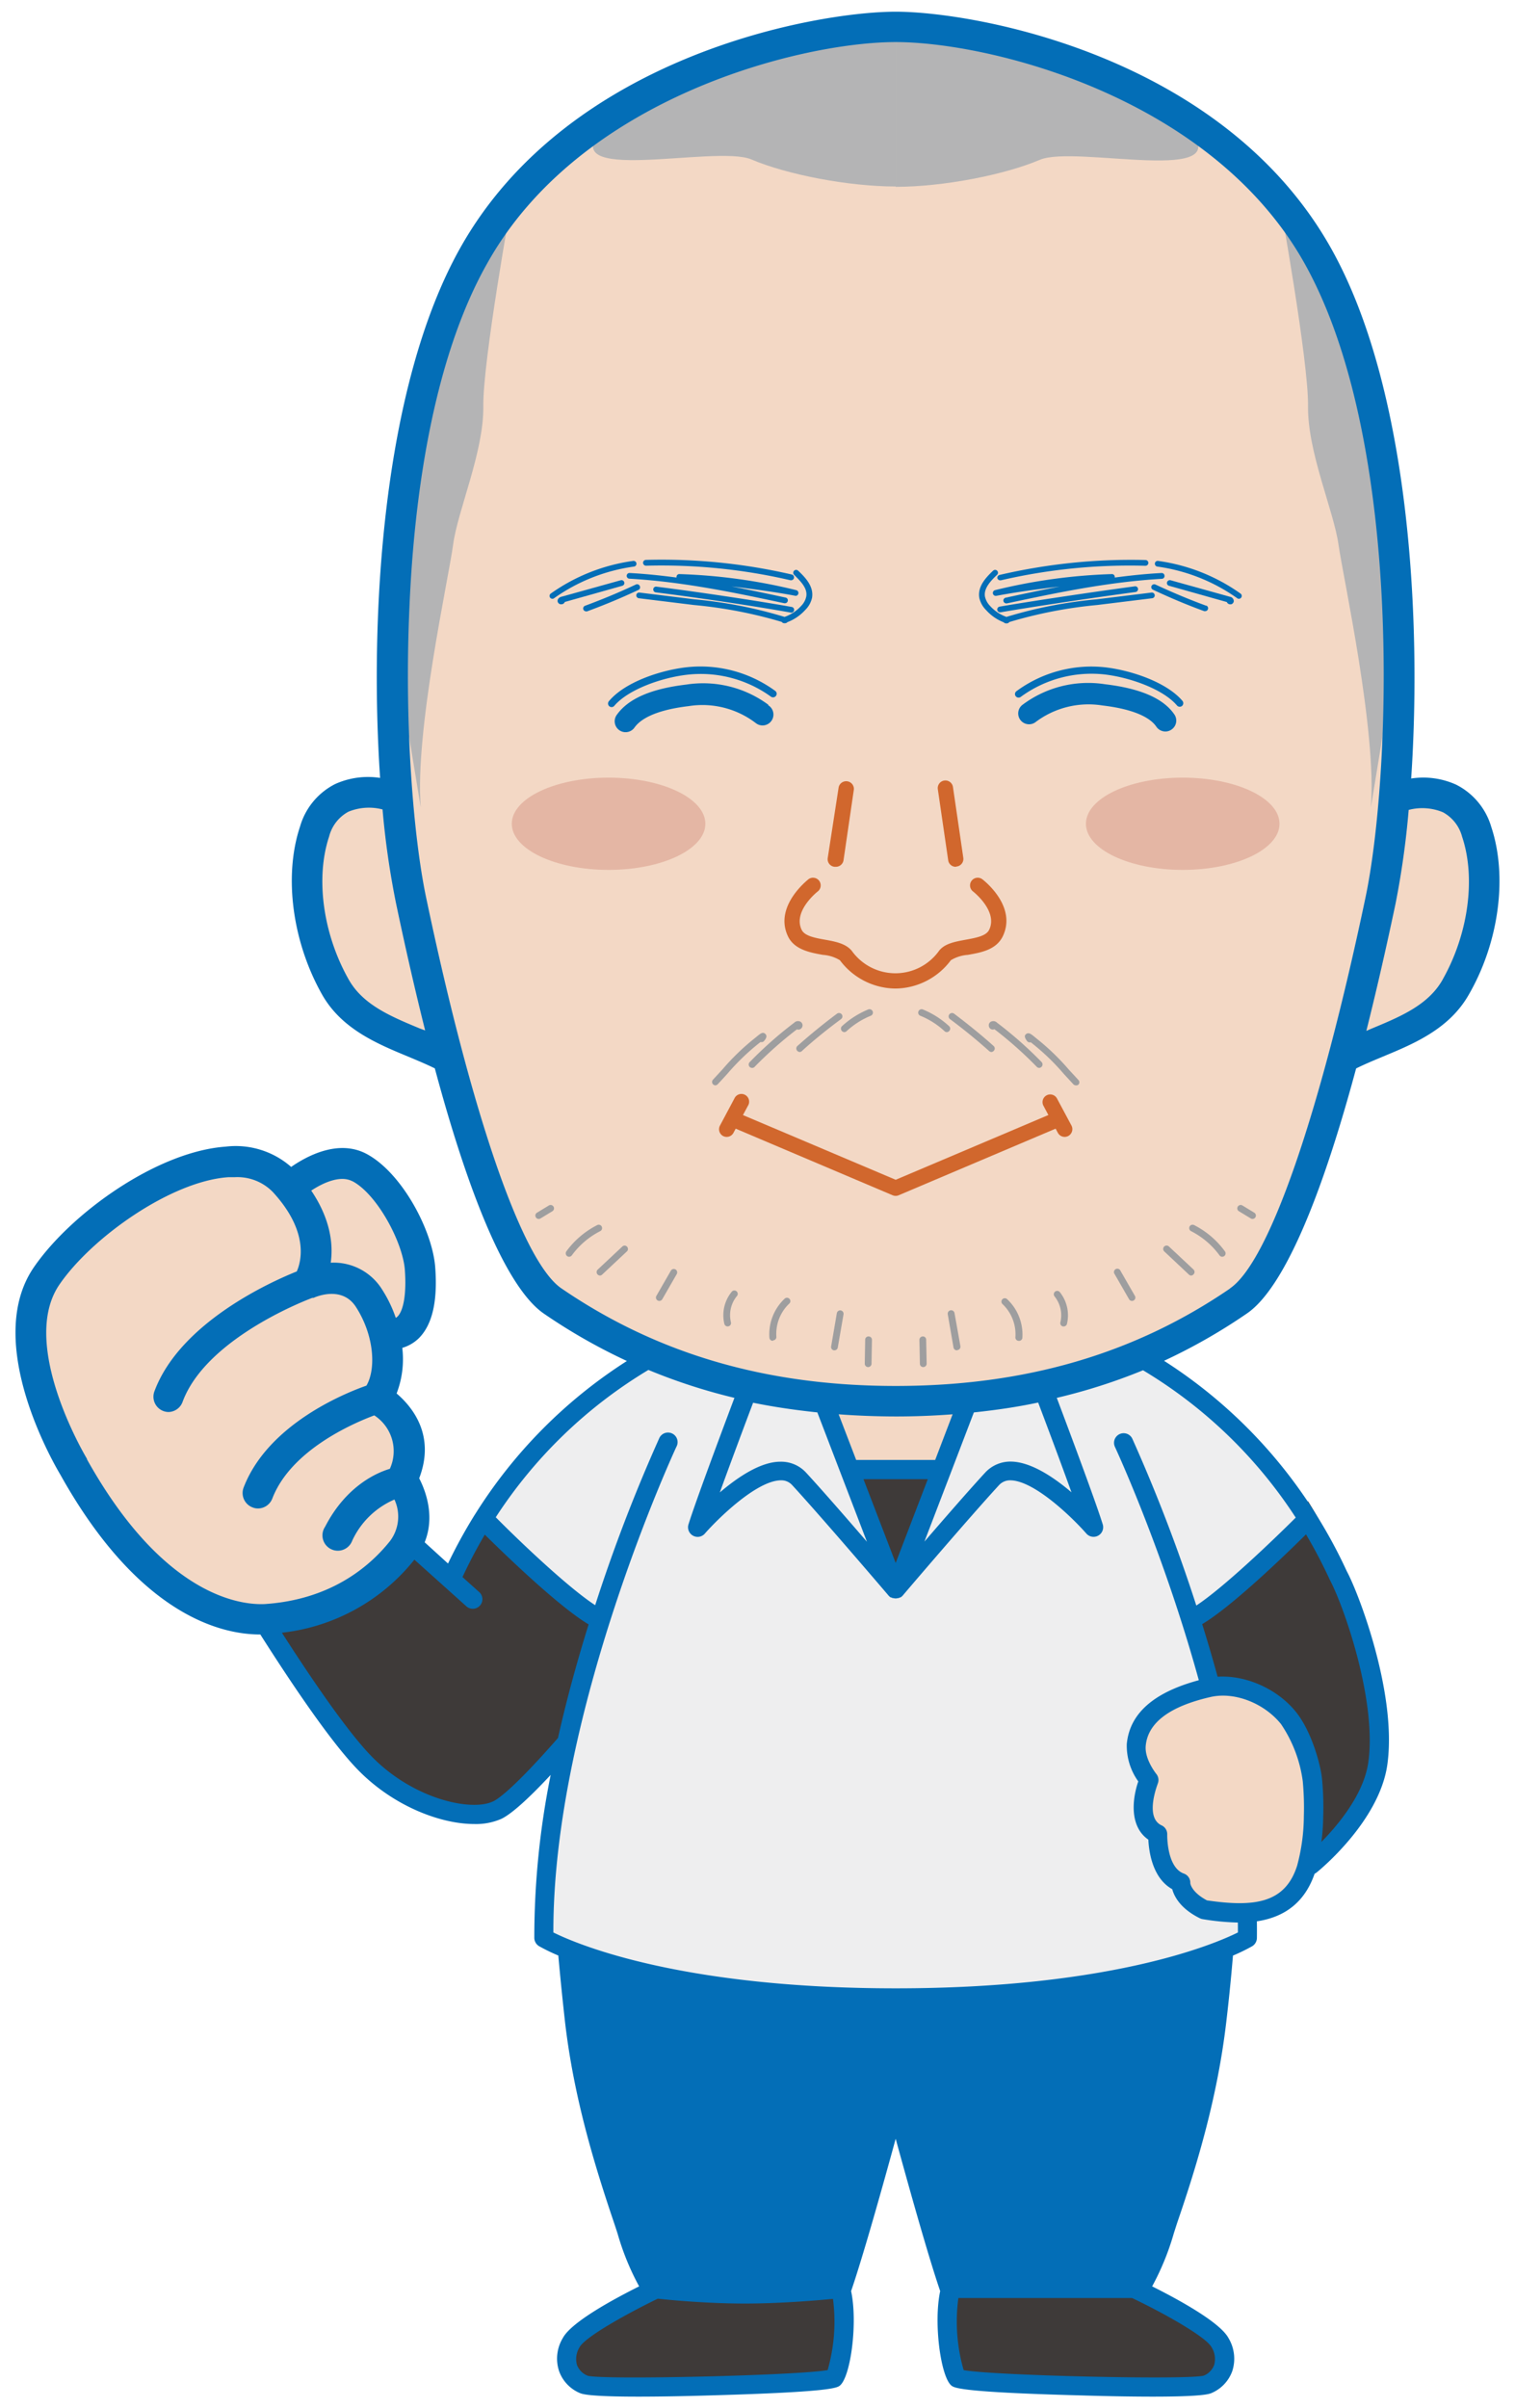 <svg id="レイヤー_1" data-name="レイヤー 1" xmlns="http://www.w3.org/2000/svg" viewBox="0 0 224 356"><defs><style>.cls-1{fill:#3e3a39;}.cls-2{fill:#f3d8c5;}.cls-3{fill:#eeeeef;}.cls-4{fill:#b4b4b5;}.cls-5{fill:#e4b6a4;}.cls-6{fill:#9e9e9f;}.cls-7{fill:#d1672d;}.cls-8{fill:#036eb7;}</style></defs><path class="cls-1" d="M193.43,275.6s10-6.94,10.32-17.54c.29-9.69-3.85-24-5.85-27.77a73.13,73.13,0,0,0-4.5-8.36h0s-12.36,12.54-17.23,14.8h-.09l-5,33.12Z"/><path class="cls-1" d="M83.81,257.58c-3.36,3.85-8.08,8.95-10.32,10-3.71,1.76-12.89-.18-19.47-6.88-4.4-4.48-11.23-14.92-15.29-21.38l5.81-16.14,15.86,4.59,6.27,5.63h0a83.5,83.5,0,0,1,4.78-8.89h0s12.36,12.54,17.22,14.8l4,15.15Z"/><path class="cls-2" d="M55.66,206.68c1.73-2.18,2.08-5.82,1.18-9.47l.31.1c4.63.36,5.29-5,4.94-9.75s-4.48-12.59-9-14.95-10.33,3-10.33,3c-.27-.32-.54-.64-.84-1-8-8.64-28,3.77-35.06,14s4,28.25,4,28.25C22,236.72,33.71,239.7,39.39,239.32c9.39-.63,15.91-4.89,20.12-10.16,3.84-4.8-.06-10.44-.06-10.44C63.27,210.65,55.66,206.68,55.66,206.68Z"/><path class="cls-3" d="M132.43,294.67c-37.36,0-52-8.82-52-8.82-.21-15.88,4-33.28,8.36-47.14h-.09c-4.86-2.26-17.22-14.81-17.22-14.81h0a70.38,70.38,0,0,1,25.23-24.08l35.75-18.32,35.74,18.32A70.38,70.38,0,0,1,193.4,223.9h0S181,236.45,176.17,238.71h-.09c4.41,13.86,8.57,31.26,8.36,47.14,0,0-14.66,8.82-52,8.82"/><path class="cls-2" d="M58,117.75s-8.71-3.12-11.49,5.2c-2.42,7.27-.66,16.39,3.07,23,3.34,5.89,10.4,7.34,16,10.16"/><path class="cls-2" d="M132.43,207.13c25.9,0,41.94-8.79,50.72-14.8s17.27-41.63,21-59.2,6-68-9.25-95.28S144.07,4,132.43,4,85.25,10.56,70,37.85,57,115.55,60.74,133.13s12.17,53.19,21,59.2,24.83,14.8,50.73,14.8"/><path class="cls-2" d="M206.86,117.75s8.71-3.12,11.48,5.2c2.42,7.27.66,16.39-3.07,23-3.33,5.89-10.4,7.34-16,10.16"/><path class="cls-4" d="M75.67,29.61s-4.3,23.75-4.21,30.46S67.66,75.49,67,80.49s-5.7,27.58-4.79,38.87L58.07,94.3l4.1-33.52L67,42.07Z"/><path class="cls-4" d="M189.18,29.61s4.31,23.75,4.22,30.46,3.79,15.42,4.5,20.42,5.69,27.58,4.79,38.87l4.1-25.06-4.1-33.52L197.9,42.07Z"/><path class="cls-4" d="M132.43,4c14.67,0,29.72,5.77,43.19,14.85,7.9,8.8-16.59,2.53-21.86,4.77s-14.34,4-21.33,4h0"/><path class="cls-4" d="M132.43,4C117.75,4,102.7,9.72,89.23,18.8c-7.9,8.8,16.59,2.53,21.86,4.77s14.34,4,21.34,4h0"/><path class="cls-1" d="M97.16,338.3s-11.19,5.26-12.69,8-.38,5.2,1.87,6.18,36-.11,36.94-.92,2.32-8.79,1-13.29"/><path class="cls-1" d="M167.7,338.3s11.19,5.26,12.69,8,.37,5.2-1.88,6.18-36-.11-36.94-.92-2.31-8.79-1-13.29"/><polygon class="cls-1" points="125.54 217.6 138.37 217.48 132.49 234.19 125.54 217.6"/><polygon class="cls-2" points="122.49 207.48 125.54 217.6 139.07 217.72 142.72 206.66 122.49 207.48"/><ellipse class="cls-5" cx="89.98" cy="121.78" rx="14.31" ry="6.82"/><ellipse class="cls-5" cx="174.87" cy="121.78" rx="14.31" ry="6.82"/><path class="cls-6" d="M105.78,160.45a.5.5,0,0,1-.36-.84l1.42-1.54a34.57,34.57,0,0,1,4.73-4.57l.37-.3c.51-.42.85-.69,1.21-.36s.07.74-.14,1a.48.48,0,0,1-.55.2l-.3.23a34.24,34.24,0,0,0-4.59,4.44c-.48.53-.95,1.05-1.43,1.55A.51.51,0,0,1,105.78,160.45Z"/><path class="cls-6" d="M111.2,157.87a.5.5,0,0,1-.36-.85,58.14,58.14,0,0,1,6.6-5.84.78.78,0,0,1,.91-.14.62.62,0,0,1,.31.57.64.64,0,0,1-.4.56.58.58,0,0,1-.43,0,57.69,57.69,0,0,0-6.28,5.57A.47.47,0,0,1,111.2,157.87Z"/><path class="cls-6" d="M118.26,155.52a.52.52,0,0,1-.38-.17.5.5,0,0,1,0-.7c1.88-1.68,3.86-3.29,5.88-4.8a.51.51,0,0,1,.7.11.5.5,0,0,1-.11.7c-2,1.48-4,3.08-5.8,4.73A.48.48,0,0,1,118.26,155.52Z"/><path class="cls-6" d="M124.85,152.58a.5.5,0,0,1-.37-.16.51.51,0,0,1,0-.71,13.28,13.28,0,0,1,3.89-2.48.51.51,0,0,1,.66.28.5.5,0,0,1-.28.65,11.93,11.93,0,0,0-3.59,2.29A.5.5,0,0,1,124.85,152.58Z"/><path class="cls-6" d="M159.07,160.45a.51.51,0,0,1-.36-.15l-1.43-1.55a33.66,33.66,0,0,0-4.59-4.44l-.29-.23a.5.5,0,0,1-.56-.2c-.21-.3-.5-.71-.14-1s.7-.06,1.21.36l.38.31a35.06,35.06,0,0,1,4.73,4.56l1.42,1.54a.49.49,0,0,1,0,.7A.47.47,0,0,1,159.07,160.45Z"/><path class="cls-6" d="M153.66,157.87a.51.51,0,0,1-.36-.15,58.17,58.17,0,0,0-6.27-5.57.59.59,0,0,1-.83-.54.58.58,0,0,1,.31-.57.78.78,0,0,1,.9.14A59.11,59.11,0,0,1,154,157a.51.51,0,0,1,0,.71A.54.54,0,0,1,153.66,157.87Z"/><path class="cls-6" d="M146.6,155.52a.5.5,0,0,1-.34-.13c-1.85-1.65-3.8-3.25-5.8-4.73a.5.5,0,0,1-.1-.7.51.51,0,0,1,.7-.11c2,1.51,4,3.12,5.87,4.8a.49.49,0,0,1,0,.7A.51.51,0,0,1,146.6,155.52Z"/><path class="cls-6" d="M140,152.58a.5.5,0,0,1-.34-.13,11.69,11.69,0,0,0-3.59-2.29.49.49,0,0,1-.27-.65.5.5,0,0,1,.65-.28,13,13,0,0,1,3.89,2.48.5.5,0,0,1,0,.71A.49.49,0,0,1,140,152.58Z"/><path class="cls-6" d="M84.14,185.79a.53.53,0,0,1-.29-.1.51.51,0,0,1-.11-.7,12.84,12.84,0,0,1,4.56-3.88.49.49,0,0,1,.67.22.5.5,0,0,1-.22.67,11.89,11.89,0,0,0-4.2,3.58A.52.52,0,0,1,84.14,185.79Z"/><path class="cls-6" d="M88.73,188.57a.52.52,0,0,1-.37-.16.5.5,0,0,1,0-.71L92,184.29a.48.48,0,0,1,.7,0,.49.49,0,0,1,0,.7l-3.64,3.41A.51.51,0,0,1,88.73,188.57Z"/><path class="cls-6" d="M97.48,192.32a.47.47,0,0,1-.25-.07.5.5,0,0,1-.18-.68l2.14-3.72a.5.5,0,0,1,.87.5l-2.14,3.72A.51.51,0,0,1,97.48,192.32Z"/><path class="cls-6" d="M107.58,196.09a.5.5,0,0,1-.48-.38,5.47,5.47,0,0,1,1.06-4.71.5.5,0,1,1,.77.63,4.46,4.46,0,0,0-.86,3.84.49.49,0,0,1-.36.6Z"/><path class="cls-6" d="M114.26,198.22a.5.5,0,0,1-.5-.46A7.23,7.23,0,0,1,116,192a.5.5,0,0,1,.71,0,.48.48,0,0,1,0,.7,6.18,6.18,0,0,0-1.92,4.92.5.5,0,0,1-.46.53Z"/><path class="cls-6" d="M123.38,199.62h-.09a.49.49,0,0,1-.4-.58l.84-4.91a.51.51,0,0,1,.58-.41.51.51,0,0,1,.41.58l-.85,4.91A.49.49,0,0,1,123.38,199.62Z"/><path class="cls-6" d="M128.35,202.1h0a.5.5,0,0,1-.49-.51l.06-3.53a.48.48,0,0,1,.51-.49.49.49,0,0,1,.49.51l-.06,3.53A.51.51,0,0,1,128.35,202.1Z"/><path class="cls-6" d="M79.65,180.2a.48.48,0,0,1-.42-.24.49.49,0,0,1,.16-.68l1.76-1.07a.5.5,0,0,1,.69.17.49.49,0,0,1-.17.68l-1.76,1.07A.48.48,0,0,1,79.65,180.2Z"/><path class="cls-6" d="M180.71,185.79a.5.5,0,0,1-.4-.21A11.92,11.92,0,0,0,176.1,182a.51.51,0,0,1-.22-.67.5.5,0,0,1,.68-.22,12.81,12.81,0,0,1,4.55,3.88.5.5,0,0,1-.1.7A.57.57,0,0,1,180.71,185.79Z"/><path class="cls-6" d="M176.13,188.57a.49.49,0,0,1-.34-.14L172.14,185a.5.5,0,0,1,.69-.73l3.64,3.41a.5.5,0,0,1,0,.71A.52.52,0,0,1,176.13,188.57Z"/><path class="cls-6" d="M167.37,192.32a.5.5,0,0,1-.43-.25l-2.14-3.72a.5.5,0,1,1,.86-.5l2.14,3.72a.49.49,0,0,1-.18.68A.47.47,0,0,1,167.37,192.32Z"/><path class="cls-6" d="M157.27,196.09l-.12,0a.5.5,0,0,1-.37-.6,4.46,4.46,0,0,0-.86-3.84.5.5,0,0,1,.07-.7.5.5,0,0,1,.71.07,5.47,5.47,0,0,1,1.05,4.71A.49.49,0,0,1,157.27,196.09Z"/><path class="cls-6" d="M150.59,198.22h0a.5.5,0,0,1-.46-.53,6.15,6.15,0,0,0-1.92-4.92.5.5,0,0,1,0-.7.5.5,0,0,1,.71,0,7.17,7.17,0,0,1,2.24,5.73A.5.5,0,0,1,150.59,198.22Z"/><path class="cls-6" d="M141.47,199.62a.5.5,0,0,1-.49-.42l-.85-4.91a.5.5,0,0,1,1-.17L142,199a.5.5,0,0,1-.41.58Z"/><path class="cls-6" d="M136.51,202.1a.49.49,0,0,1-.5-.49l-.07-3.53a.5.5,0,0,1,.49-.51.48.48,0,0,1,.51.49l.07,3.53a.51.51,0,0,1-.5.51Z"/><path class="cls-6" d="M185.2,180.2a.48.48,0,0,1-.26-.07l-1.76-1.07a.49.49,0,0,1-.17-.68.5.5,0,0,1,.69-.17l1.76,1.07a.5.5,0,0,1-.26.92Z"/><path class="cls-7" d="M123.55,128.14h-.17a1.13,1.13,0,0,1-1-1.28L124,116.38a1.14,1.14,0,0,1,2.25.32l-1.53,10.47A1.14,1.14,0,0,1,123.55,128.14Z"/><path class="cls-7" d="M141.31,128.14a1.12,1.12,0,0,1-1.12-1l-1.53-10.47a1.13,1.13,0,1,1,2.24-.32l1.53,10.47a1.13,1.13,0,0,1-1,1.28Z"/><path class="cls-7" d="M132.43,146.14a10.36,10.36,0,0,1-8.25-4.19,5.58,5.58,0,0,0-2.51-.79c-1.87-.33-4.2-.76-5.15-2.71-2.14-4.43,2.83-8.3,3-8.46a1.13,1.13,0,0,1,1.38,1.8s-3.71,2.91-2.37,5.67c.44.92,2,1.2,3.51,1.47s3,.56,3.89,1.62a7.93,7.93,0,0,0,12.92,0c.83-1.06,2.32-1.33,3.89-1.62s3.06-.55,3.51-1.47c1.34-2.76-2.34-5.64-2.38-5.67a1.13,1.13,0,1,1,1.38-1.8c.21.16,5.18,4,3,8.46-1,2-3.28,2.38-5.15,2.71a5.63,5.63,0,0,0-2.51.79A10.34,10.34,0,0,1,132.43,146.14Z"/><path class="cls-7" d="M132.43,176.79a1.2,1.2,0,0,1-.45-.09l-23.57-10a1.14,1.14,0,1,1,.89-2.09l23.13,9.8,23.12-9.8a1.14,1.14,0,0,1,.89,2.09l-23.57,10A1.12,1.12,0,0,1,132.43,176.79Z"/><path class="cls-7" d="M107.44,168.07a1.12,1.12,0,0,1-.53-.13,1.14,1.14,0,0,1-.46-1.54l2.13-4a1.14,1.14,0,1,1,2,1.08l-2.14,4A1.13,1.13,0,0,1,107.44,168.07Z"/><path class="cls-7" d="M157.41,168.07a1.15,1.15,0,0,1-1-.6l-2.13-4a1.13,1.13,0,1,1,2-1.08l2.14,4a1.15,1.15,0,0,1-.46,1.54A1.16,1.16,0,0,1,157.41,168.07Z"/><path class="cls-8" d="M147.46,85.47a.44.44,0,0,0,.42.32h.1a84.34,84.34,0,0,1,21.36-2.15.43.43,0,0,0,.45-.4.43.43,0,0,0-.4-.45A85.43,85.43,0,0,0,147.77,85,.43.43,0,0,0,147.46,85.47Z"/><path class="cls-8" d="M172.18,85.11a.42.42,0,0,0-.44-.4c-2.33.12-4.64.37-6.92.67,0,0,0-.08,0-.12a.41.41,0,0,0-.44-.39,82.57,82.57,0,0,0-17.28,2.38.43.43,0,0,0,.1.84h.08c3-.57,6.23-1,9.41-1.38-2.76.53-5.45,1.1-8,1.65a.43.43,0,0,0-.33.5.44.44,0,0,0,.42.34h.09c7-1.49,14.92-3.18,22.91-3.63A.41.41,0,0,0,172.18,85.11Z"/><path class="cls-8" d="M162.23,89.44l8.13-1a.42.42,0,0,0-.1-.84l-8.14,1a66,66,0,0,0-13.31,2.6,6,6,0,0,1-2.43-1.63,2.86,2.86,0,0,1-.75-1.39c-.19-1.15.75-2.22,1.79-3.2a.42.42,0,1,0-.58-.62c-1.21,1.14-2.3,2.41-2.05,4a3.66,3.66,0,0,0,1,1.82A6.81,6.81,0,0,0,148.41,92a.4.4,0,0,0,.3.15h.07l0,0a.32.32,0,0,0,.13,0,.41.41,0,0,0,.32-.19A67,67,0,0,1,162.23,89.44Z"/><path class="cls-8" d="M171.23,82.92a.42.42,0,1,0-.11.84,26.72,26.72,0,0,1,11.81,4.68.38.38,0,0,0,.25.08.41.41,0,0,0,.34-.18.42.42,0,0,0-.1-.59A27.52,27.52,0,0,0,171.23,82.92Z"/><path class="cls-8" d="M181.84,88.22l-8.76-2.44a.44.44,0,0,0-.53.3.42.42,0,0,0,.3.52L181.39,89v0a.55.55,0,0,0,.51.34H182a.52.52,0,0,0,.42-.45A.66.66,0,0,0,181.84,88.22Z"/><path class="cls-8" d="M178.35,89.55c-2.54-.93-5.07-2-7.52-3.14a.44.44,0,0,0-.57.21.42.42,0,0,0,.21.56c2.47,1.16,5,2.23,7.58,3.17a.4.4,0,0,0,.15,0,.43.43,0,0,0,.15-.83Z"/><path class="cls-8" d="M147.8,89.68a.43.43,0,0,0-.35.49.41.41,0,0,0,.42.35h.07c5.48-.94,14.43-2.26,19.95-3a.43.43,0,0,0,.37-.48.41.41,0,0,0-.48-.36C162.25,87.42,153.29,88.74,147.8,89.68Z"/><path class="cls-8" d="M95.51,83.63a84.34,84.34,0,0,1,21.36,2.15H117a.43.43,0,0,0,.1-.84,85.35,85.35,0,0,0-21.61-2.17.43.43,0,0,0-.41.45A.44.44,0,0,0,95.51,83.63Z"/><path class="cls-8" d="M117.64,88.09a.43.43,0,0,0,.11-.84,82.66,82.66,0,0,0-17.29-2.38.4.4,0,0,0-.43.39.25.25,0,0,0,0,.12c-2.29-.3-4.6-.55-6.92-.67a.41.41,0,0,0-.45.4.42.42,0,0,0,.4.44c8,.45,15.92,2.14,22.91,3.63h.09a.43.43,0,0,0,.42-.34.42.42,0,0,0-.33-.5c-2.56-.55-5.24-1.12-8-1.65,3.18.39,6.41.81,9.41,1.38Z"/><path class="cls-8" d="M94.1,83.28a.43.43,0,0,0-.48-.36,27.56,27.56,0,0,0-12.19,4.83.43.43,0,0,0-.1.59.42.42,0,0,0,.35.18.37.37,0,0,0,.24-.08,26.72,26.72,0,0,1,11.81-4.68A.42.42,0,0,0,94.1,83.28Z"/><path class="cls-8" d="M92.3,86.08a.42.42,0,0,0-.52-.3L83,88.22c-.44.13-.58.42-.56.66a.53.53,0,0,0,.43.45H83a.53.53,0,0,0,.51-.34v0L92,86.6A.42.42,0,0,0,92.3,86.08Z"/><path class="cls-8" d="M94.59,86.62a.43.43,0,0,0-.57-.21c-2.44,1.15-5,2.21-7.51,3.14a.43.43,0,0,0-.26.55.44.44,0,0,0,.4.28.4.4,0,0,0,.15,0c2.56-.94,5.11-2,7.59-3.17A.42.42,0,0,0,94.59,86.62Z"/><path class="cls-8" d="M118,84.36a.42.42,0,0,0-.58.62c1,1,2,2,1.79,3.2a2.78,2.78,0,0,1-.75,1.39A6,6,0,0,1,116,91.2a66,66,0,0,0-13.31-2.6l-8.14-1a.42.42,0,0,0-.47.37.43.43,0,0,0,.37.47l8.14,1a66.88,66.88,0,0,1,13,2.5.41.41,0,0,0,.32.19.27.27,0,0,0,.13,0l0,0h.07a.4.4,0,0,0,.3-.15,6.85,6.85,0,0,0,2.66-1.82,3.58,3.58,0,0,0,1-1.82C120.31,86.77,119.23,85.5,118,84.36Z"/><path class="cls-8" d="M97.07,86.73a.41.41,0,0,0-.48.36.43.43,0,0,0,.37.48c5.53.69,14.48,2,20,3H117a.41.41,0,0,0,.41-.35.42.42,0,0,0-.34-.49C111.57,88.74,102.6,87.42,97.07,86.73Z"/><path class="cls-8" d="M163.37,101.15a16.19,16.19,0,0,0-12.13,3,1.6,1.6,0,1,0,1.82,2.64,13,13,0,0,1,9.93-2.5c5.25.62,7.28,2.06,8,3.17a1.63,1.63,0,0,0,1.32.68,1.58,1.58,0,0,0,.92-.3,1.6,1.6,0,0,0,.39-2.24C172,103.24,168.6,101.77,163.37,101.15Z"/><path class="cls-8" d="M163.49,98.66a18.69,18.69,0,0,0-13.19,3.51.53.53,0,0,0-.14.73.54.54,0,0,0,.74.14,17.71,17.71,0,0,1,12.46-3.33c3.75.45,8.61,2.17,10.66,4.58a.52.52,0,0,0,.41.19.54.54,0,0,0,.34-.12.54.54,0,0,0,.06-.75C172.49,100.86,167.32,99.12,163.49,98.66Z"/><path class="cls-8" d="M113.62,104.2a16.22,16.22,0,0,0-12.14-3c-5.23.62-8.6,2.09-10.3,4.5a1.61,1.61,0,0,0,2.63,1.86c.78-1.11,2.8-2.55,8-3.17a13,13,0,0,1,9.93,2.5,1.61,1.61,0,1,0,1.83-2.64Z"/><path class="cls-8" d="M101.36,98.66c-3.82.46-9,2.2-11.33,5a.53.53,0,0,0,.06.75.54.54,0,0,0,.34.12.5.5,0,0,0,.4-.19c2.06-2.41,6.92-4.13,10.66-4.58A17.71,17.71,0,0,1,114,103a.54.54,0,0,0,.74-.14.52.52,0,0,0-.13-.73A18.72,18.72,0,0,0,101.36,98.66Z"/><path class="cls-8" d="M220.49,122.24A10.19,10.19,0,0,0,215.3,116a11.77,11.77,0,0,0-6.65-.91c1.59-23.7-.27-57.68-11.8-78.3-16-28.62-52.8-35.06-64.42-35.06S84,8.12,68,36.74C56.47,57.36,54.61,91.34,56.2,115a11.78,11.78,0,0,0-6.65.91,10.19,10.19,0,0,0-5.19,6.29c-2.43,7.29-1.15,17,3.25,24.81,2.89,5.11,8.13,7.28,12.76,9.2,1.38.58,2.68,1.12,3.92,1.73C71,182.88,76.6,191.59,80.42,194.2a84.53,84.53,0,0,0,12.27,7,72.48,72.48,0,0,0-22.47,22.7.5.5,0,0,0-.08.12,75.75,75.75,0,0,0-3.9,7.12L62.79,228c1.56-3.87.13-7.63-.81-9.46,2.43-6.35-1-10.54-3.34-12.54a14.08,14.08,0,0,0,.84-6.74,5.86,5.86,0,0,0,2.45-1.43c2-2,2.79-5.49,2.42-10.47-.41-5.5-4.94-14-10.16-16.78-4.1-2.17-8.69.23-11.14,1.93a12.43,12.43,0,0,0-9.67-3c-10.11.71-22.82,9.78-28.35,17.8C-2.65,198.43,8.18,216.75,8.92,218c11.64,20.85,23.84,23.63,29.52,23.63h.05c4.57,7.19,10.48,16,14.51,20.09,5.19,5.28,12.12,7.93,17.12,7.93a9.36,9.36,0,0,0,4-.76c1.48-.71,3.93-2.89,7.3-6.5A121.57,121.57,0,0,0,79,286.5a1.45,1.45,0,0,0,.69,1.2,27.57,27.57,0,0,0,2.86,1.39c.3,3.37.64,6.7,1,9.9,1.29,11.06,4.33,21,7.13,29.29.21.62.42,1.26.63,1.91A38,38,0,0,0,94.5,338c-3.56,1.78-10,5.23-11.28,7.63a5.88,5.88,0,0,0-.56,4.89,5.54,5.54,0,0,0,3.12,3.27c.88.38,4.34.51,8.64.51,3.41,0,7.35-.08,10.93-.19,17.74-.5,18.47-1.13,18.86-1.47,1.57-1.36,2.63-9.24,1.63-13.94,1.83-5.34,4.84-16.12,6.59-22.52,1.75,6.4,4.75,17.18,6.58,22.52-1,4.7.07,12.58,1.63,13.94.39.34,1.13,1,18.87,1.47,3.57.11,7.51.19,10.93.19,4.29,0,7.76-.13,8.64-.51a5.57,5.57,0,0,0,3.12-3.27,5.93,5.93,0,0,0-.57-4.89c-1.3-2.4-7.72-5.85-11.28-7.63a38.62,38.62,0,0,0,3.2-7.83c.21-.65.41-1.29.62-1.91C177,320,180,310.05,181.3,299c.38-3.2.72-6.53,1-9.9a28,28,0,0,0,2.85-1.39,1.45,1.45,0,0,0,.69-1.2c.2-15.53-3.78-32.6-8.09-46.41,4.43-2.64,12.26-10.21,15.35-13.27a73.33,73.33,0,0,1,3.53,6.74c2.12,4,6.94,17.88,5.69,26.9-1,7.27-9.36,14.08-9.45,14.15a1.42,1.42,0,0,0,1.78,2.21c.38-.3,9.32-7.58,10.48-16,1.45-10.45-4.26-25.34-6-28.55a73.53,73.53,0,0,0-4.48-8.29,1.27,1.27,0,0,0-.07-.12,72.59,72.59,0,0,0-22.47-22.7,84.43,84.43,0,0,0,12.26-7c3.83-2.61,9.43-11.32,16.14-36.22,1.23-.61,2.53-1.15,3.91-1.73,4.63-1.92,9.87-4.09,12.76-9.2C221.65,139.27,222.92,129.53,220.49,122.24ZM62.11,152.06c-4.33-1.8-8.43-3.5-10.55-7.25-3.8-6.71-4.94-15-2.9-21.14A5.8,5.8,0,0,1,51.51,120a8,8,0,0,1,5.05-.34,123.62,123.62,0,0,0,2,13.9c1.47,7,2.91,13.23,4.3,18.77Zm-10,22.56c3.63,1.91,7.44,9,7.75,13.11.25,3.39-.16,6-1.1,6.92l-.24.18a19.25,19.25,0,0,0-2-4.16,8.42,8.42,0,0,0-7.62-4c.38-2.67,0-6.39-2.88-10.66C47.74,174.87,50.3,173.69,52.08,174.62ZM12.86,215.74l0-.08c-.1-.16-10.16-16.92-4.06-25.78,4.82-7,16.51-15.26,24.94-15.85.31,0,.62,0,.92,0a7.32,7.32,0,0,1,5.67,2.18c5.4,5.86,4.2,10.29,3.55,11.75-3.54,1.42-17.24,7.46-21.05,17.73a2.26,2.26,0,0,0,1.33,2.91,2.2,2.2,0,0,0,.79.14A2.27,2.27,0,0,0,27,207.23c3.56-9.6,19-15.3,19.17-15.36l.08,0,.1,0c.43-.2,4.24-1.81,6.27,1.33,2.72,4.21,3,9.18,1.56,11.64-3.13,1.1-14.55,5.68-18.16,15.07a2.27,2.27,0,0,0,1.31,2.93,2.09,2.09,0,0,0,.81.16,2.28,2.28,0,0,0,2.12-1.46c2.77-7.22,12.08-11.18,15.08-12.3a6.3,6.3,0,0,1,2.3,7.9c-1.76.52-6.41,2.42-9.57,8.56a2.27,2.27,0,1,0,4,2.08,12.16,12.16,0,0,1,6.25-6.1,6,6,0,0,1-.65,6.13c-3.11,3.9-8.85,8.67-18.5,9.32C36,237.29,24.38,236.39,12.86,215.74Zm60,50.58c-3.16,1.5-11.69-.32-17.85-6.6-3.76-3.82-9.42-12.25-13.33-18.35a29.18,29.18,0,0,0,19.59-10.8l0,0,7.69,6.9a1.42,1.42,0,0,0,2-.11,1.41,1.41,0,0,0-.11-2l-2.47-2.22q1.56-3.33,3.3-6.27c3.09,3.05,10.93,10.63,15.35,13.27-1.63,5.22-3.21,10.9-4.53,16.79C76,264.36,73.6,266,72.88,266.32Zm49.49,84.06c-4.33.79-33.29,1.48-35.46.83a2.77,2.77,0,0,1-1.58-1.59,3.29,3.29,0,0,1,.38-2.62c.85-1.56,7.09-5,11.54-7.17h.13c.75.08,1.82.19,3.11.29,2.36.19,6,.42,9.64.42,5.16,0,10.53-.45,13.05-.69A25.94,25.94,0,0,1,122.37,350.38ZM179.14,347a3.29,3.29,0,0,1,.38,2.62,2.75,2.75,0,0,1-1.52,1.57c-2.23.67-31.18,0-35.52-.81a25.9,25.9,0,0,1-.78-10.66h25.68C171.84,341.84,178.28,345.41,179.14,347Zm12.44-122.65c-3.49,3.48-10.68,10.35-14.7,13a242.42,242.42,0,0,0-9.46-24.66,1.42,1.42,0,1,0-2.57,1.21c.18.39,18.29,39.39,18.18,71.78-3.27,1.63-18.53,8.26-50.6,8.26s-47.34-6.63-50.61-8.26c-.1-32.39,18-71.39,18.18-71.78a1.42,1.42,0,1,0-2.56-1.21A240.92,240.92,0,0,0,88,237.3c-4-2.6-11.21-9.47-14.7-13a69.56,69.56,0,0,1,22.57-21.78,84.76,84.76,0,0,0,12.72,4.13c-2.19,5.82-5.79,15.47-6.8,18.72a1.42,1.42,0,0,0,.67,1.65,1.41,1.41,0,0,0,1.75-.3c1.91-2.18,7.64-7.83,11.23-7.88a2.15,2.15,0,0,1,1.68.7c4.4,4.78,14.16,16.22,14.26,16.34a1.18,1.18,0,0,0,.32.27l0,0,.06,0,.23.1.1,0a1.26,1.26,0,0,0,.33.05h0a1.33,1.33,0,0,0,.34-.05l.09,0,.24-.1.05,0,0,0a1.4,1.4,0,0,0,.33-.27c.09-.12,9.85-11.56,14.25-16.34a2.21,2.21,0,0,1,1.68-.7c3.6.05,9.33,5.7,11.23,7.88a1.42,1.42,0,0,0,2.42-1.35c-1-3.24-4.61-12.9-6.8-18.72A84.76,84.76,0,0,0,169,202.57,69.44,69.44,0,0,1,191.58,224.35Zm-38.08-17c1.38,3.65,3.39,9,4.92,13.26-2.63-2.24-6-4.5-8.94-4.54a5.07,5.07,0,0,0-3.8,1.61c-2.27,2.46-5.94,6.67-9,10.22l3.87-10.1h0l3.44-9C147.24,208.46,150.41,208,153.5,207.34Zm-21.07,23.71-4.76-12.39h9.51Zm5.84-15.23H126.59L124,209.08q4.13.31,8.43.32c2.87,0,5.67-.11,8.42-.32Zm-17.41-7,7.32,19.09c-3.06-3.55-6.73-7.76-9-10.22a5,5,0,0,0-3.81-1.61c-2.93,0-6.31,2.3-8.94,4.54,1.54-4.25,3.54-9.61,4.92-13.26C114.44,208,117.61,208.46,120.86,208.8Zm61-18.34c-14.16,9.69-30.34,14.4-49.44,14.4S97.15,200.15,83,190.46c-5.75-3.93-13.23-25.54-20-57.8-1.83-8.69-3.29-25.49-2.44-43.42C61.22,74.37,63.78,53.58,72,39,85.8,14.22,118.67,6.22,132.43,6.22s46.62,8,60.46,32.73c8.18,14.63,10.74,35.42,11.45,50.29.85,17.93-.61,34.73-2.44,43.42C195.11,164.92,187.62,186.53,181.87,190.46Zm31.43-45.65c-2.13,3.75-6.22,5.45-10.56,7.25l-.71.31c1.39-5.54,2.83-11.76,4.31-18.77a126.26,126.26,0,0,0,1.95-13.9,8,8,0,0,1,5.05.34,5.8,5.8,0,0,1,2.85,3.63C218.23,129.8,217.1,138.1,213.3,144.81Z"/><path class="cls-2" d="M190.53,254c-2.64-3.28-7.54-5.47-11.81-4.5-8.82,2-10.47,5.89-10.7,8.48s1.88,5.17,1.88,5.17-2.59,6.23,1.29,8c0,0-.23,5.88,3.41,7.17,0,0-.11,2.24,3.42,4,6.34,1,12.83,1.14,15.11-6a29.39,29.39,0,0,0,1.09-7.71,41.12,41.12,0,0,0-.16-5.32A20.81,20.81,0,0,0,190.53,254Z"/><path class="cls-8" d="M183.2,284.22a36.48,36.48,0,0,1-5.4-.51,1.6,1.6,0,0,1-.42-.14c-2.83-1.41-3.76-3.18-4.06-4.29-2.92-1.62-3.45-5.55-3.53-7.32-2.82-1.94-2.39-6-1.49-8.61a9.05,9.05,0,0,1-1.7-5.52c.44-4.78,4.41-8,11.81-9.73,4.5-1,10.07,1.08,13.22,5h0c2.39,3,3.7,8.08,3.85,10a43.6,43.6,0,0,1,.16,5.51,31,31,0,0,1-1.16,8.05C192.51,282.89,187.57,284.22,183.2,284.22Zm-4.74-3.28c6.9,1,11.53.49,13.32-5.11a28.53,28.53,0,0,0,1-7.36,42,42,0,0,0-.16-5.14,19.68,19.68,0,0,0-3.22-8.46h0c-2.52-3.12-6.89-4.8-10.4-4-6.06,1.38-9.29,3.81-9.6,7.22-.18,2,1.55,4.13,1.56,4.15a1.42,1.42,0,0,1,.22,1.44c0,.05-2,5,.57,6.17a1.43,1.43,0,0,1,.83,1.34c0,.05-.1,4.88,2.47,5.79a1.42,1.42,0,0,1,.94,1.41S176.1,279.69,178.46,280.94Z"/></svg>